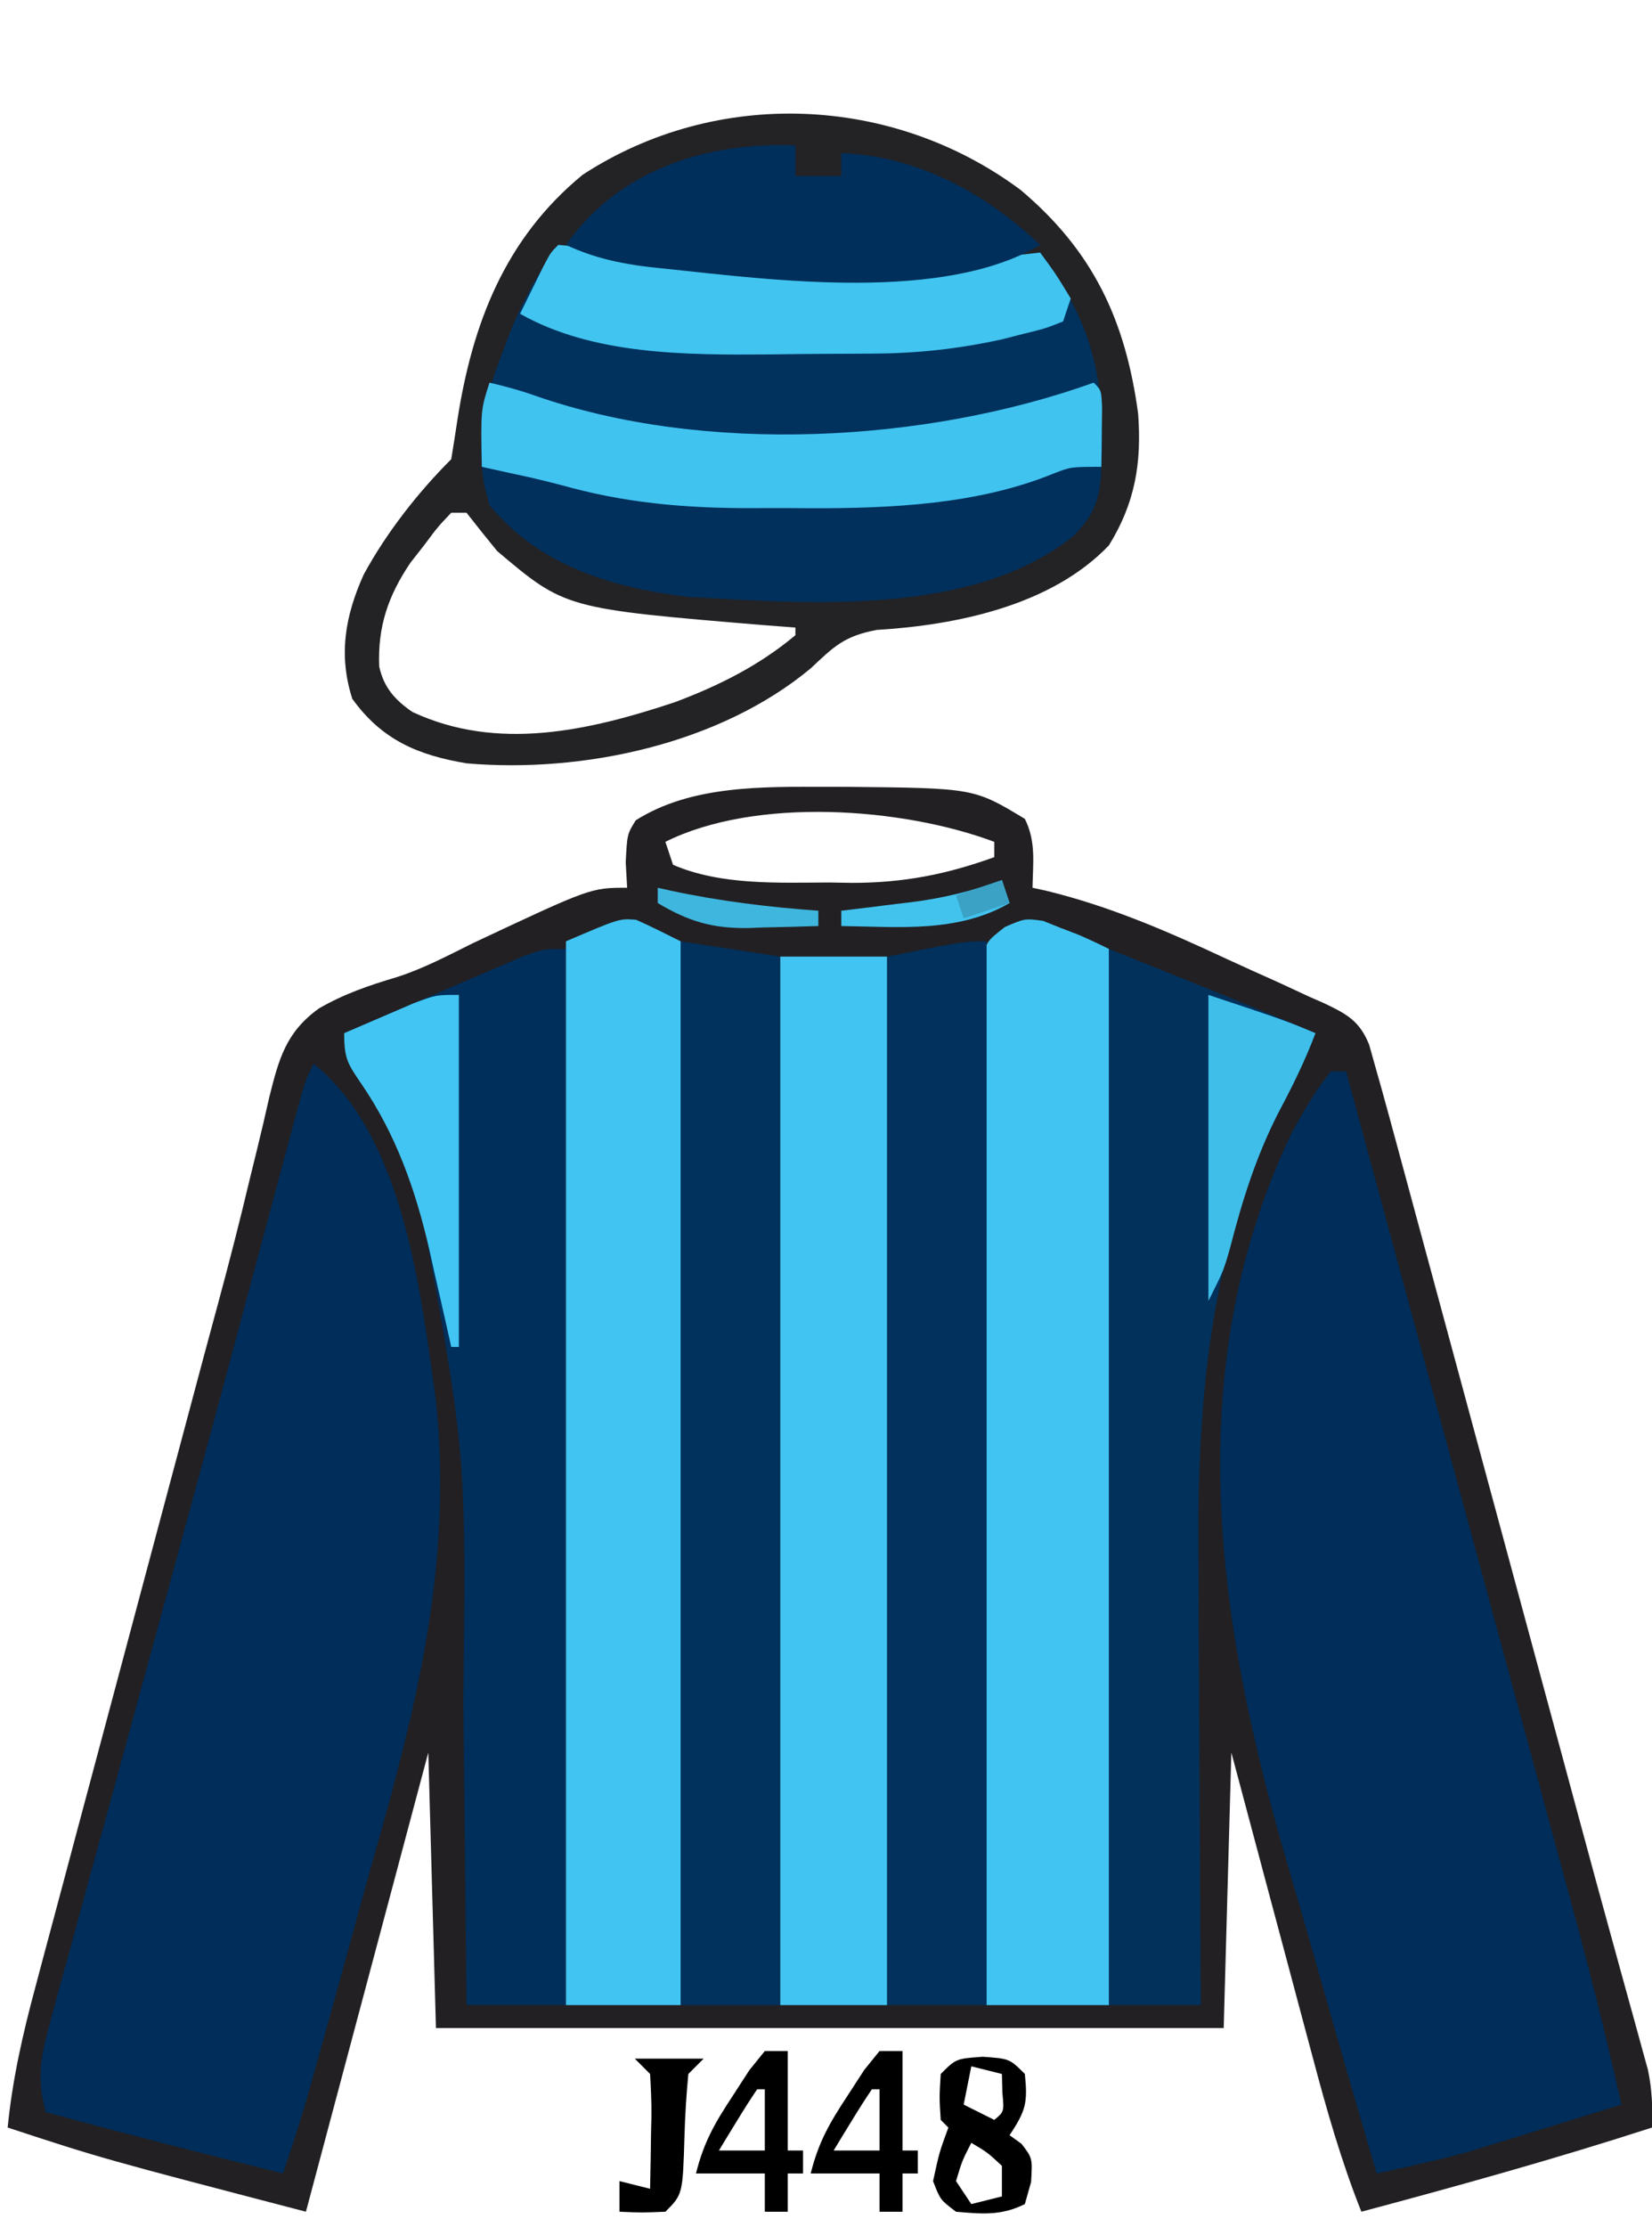 <?xml version="1.0" encoding="UTF-8"?>
<svg version="1.1" xmlns="http://www.w3.org/2000/svg" width="216" height="291">
<path d="M0 0 C0.828 0.001 1.657 0.002 2.51 0.002 C19.094 0.167 19.094 0.167 25.75 4.188 C27.228 7.144 26.81 9.93 26.75 13.188 C27.352 13.319 27.954 13.451 28.574 13.587 C36.883 15.612 44.423 18.889 52.142 22.493 C54.331 23.508 56.533 24.491 58.736 25.475 C60.139 26.123 61.541 26.773 62.941 27.426 C63.597 27.714 64.252 28.001 64.927 28.298 C67.879 29.714 69.509 30.594 70.763 33.682 C71.089 34.839 71.415 35.996 71.75 37.188 C71.953 37.907 72.157 38.627 72.366 39.368 C73.102 42.001 73.816 44.639 74.528 47.278 C74.936 48.782 74.936 48.782 75.352 50.317 C76.251 53.633 77.147 56.949 78.043 60.266 C78.673 62.594 79.304 64.922 79.935 67.25 C81.599 73.395 83.261 79.54 84.923 85.685 C86.588 91.844 88.256 98.002 89.924 104.16 C91.812 111.134 93.7 118.108 95.587 125.082 C95.876 126.15 96.165 127.218 96.462 128.318 C97.032 130.425 97.601 132.533 98.169 134.64 C99.675 140.231 101.197 145.816 102.74 151.396 C103.065 152.582 103.39 153.767 103.726 154.988 C104.35 157.265 104.98 159.54 105.615 161.813 C105.895 162.837 106.175 163.861 106.463 164.916 C106.712 165.816 106.961 166.715 107.218 167.642 C107.759 170.231 107.848 172.55 107.75 175.188 C95.189 179.255 82.505 182.782 69.75 186.188 C67.121 179.584 65.216 172.897 63.395 166.031 C62.935 164.317 62.935 164.317 62.466 162.568 C61.494 158.942 60.528 155.315 59.562 151.688 C58.902 149.219 58.241 146.75 57.58 144.281 C55.965 138.251 54.358 132.219 52.75 126.188 C52.42 138.067 52.09 149.947 51.75 162.188 C17.76 162.188 -16.23 162.188 -51.25 162.188 C-51.58 150.308 -51.91 138.428 -52.25 126.188 C-57.53 145.988 -62.81 165.787 -68.25 186.188 C-94.946 179.223 -94.946 179.223 -107.25 175.188 C-106.615 168.816 -105.254 162.861 -103.585 156.686 C-103.178 155.152 -103.178 155.152 -102.762 153.587 C-101.865 150.216 -100.96 146.846 -100.055 143.477 C-99.422 141.107 -98.79 138.737 -98.159 136.366 C-96.493 130.118 -94.82 123.872 -93.146 117.625 C-91.468 111.361 -89.797 105.094 -88.125 98.828 C-86.231 91.734 -84.337 84.64 -82.439 77.547 C-82.004 75.919 -82.004 75.919 -81.56 74.258 C-80.986 72.118 -80.408 69.978 -79.826 67.84 C-78.304 62.232 -76.863 56.617 -75.522 50.963 C-75.23 49.778 -74.939 48.592 -74.638 47.371 C-74.083 45.106 -73.549 42.836 -73.042 40.559 C-71.787 35.543 -70.859 32.05 -66.544 28.956 C-63.32 27.077 -59.936 25.923 -56.37 24.868 C-52.888 23.75 -49.704 22.063 -46.438 20.438 C-31.01 13.188 -31.01 13.188 -26.25 13.188 C-26.312 12.094 -26.374 11.001 -26.438 9.875 C-26.25 6.188 -26.25 6.188 -25.125 4.375 C-17.808 -0.259 -8.388 -0.009 0 0 Z M-21.25 7.188 C-20.92 8.178 -20.59 9.168 -20.25 10.188 C-13.992 12.893 -6.492 12.522 0.188 12.5 C1.16 12.516 2.133 12.532 3.135 12.549 C9.815 12.553 15.473 11.462 21.75 9.188 C21.75 8.527 21.75 7.867 21.75 7.188 C9.717 2.675 -9.493 1.309 -21.25 7.188 Z " fill="#222023" transform="translate(108.25,102.812)"/>
<path d="M0 0 C9.491 7.988 13.719 17.025 15.367 29.242 C15.844 35.704 14.966 40.886 11.555 46.43 C4.049 54.306 -8.371 56.864 -18.82 57.492 C-23.064 58.297 -24.381 59.627 -27.422 62.496 C-39.367 72.435 -57.261 76.225 -72.406 74.926 C-78.777 73.864 -83.496 71.884 -87.383 66.492 C-89.212 60.79 -88.333 55.656 -85.883 50.242 C-82.914 44.789 -78.835 39.569 -74.445 35.18 C-74.169 33.493 -73.898 31.805 -73.648 30.114 C-71.697 17.491 -67.437 6.371 -57.266 -1.98 C-39.742 -13.412 -16.717 -12.444 0 0 Z M-74.445 42.18 C-76.195 44.02 -76.195 44.02 -77.945 46.367 C-78.554 47.144 -79.162 47.922 -79.789 48.723 C-82.704 53.047 -84.063 57.052 -83.867 62.25 C-83.261 65.022 -81.832 66.615 -79.527 68.207 C-68.357 73.425 -56.353 70.637 -45.195 66.93 C-39.426 64.762 -34.195 62.15 -29.445 58.18 C-29.445 57.85 -29.445 57.52 -29.445 57.18 C-30.738 57.082 -32.031 56.984 -33.363 56.883 C-59.547 54.709 -59.547 54.709 -68.445 47.18 C-69.797 45.528 -71.135 43.864 -72.445 42.18 C-73.105 42.18 -73.765 42.18 -74.445 42.18 Z " fill="#232225" transform="translate(133.445,24.82)"/>
<path d="M0 0 C11.809 9.447 13.999 29.818 16 44 C18.198 65.197 13.526 83.871 7.772 104.026 C6.68 107.883 5.63 111.752 4.574 115.619 C3.03 121.254 1.472 126.884 -0.121 132.505 C-0.436 133.618 -0.751 134.732 -1.076 135.879 C-1.984 138.945 -2.97 141.973 -4 145 C-14.363 142.44 -24.694 139.784 -35 137 C-36.288 132.556 -35.617 129.52 -34.408 125.097 C-34.226 124.418 -34.043 123.74 -33.855 123.04 C-33.246 120.783 -32.621 118.53 -31.996 116.277 C-31.561 114.676 -31.126 113.075 -30.693 111.473 C-29.527 107.179 -28.349 102.888 -27.169 98.599 C-25.952 94.17 -24.747 89.738 -23.542 85.306 C-21.849 79.085 -20.153 72.866 -18.452 66.647 C-15.781 56.883 -13.137 47.111 -10.52 37.332 C-10.19 36.103 -9.861 34.874 -9.522 33.607 C-8.301 29.046 -7.08 24.486 -5.861 19.925 C-5.05 16.892 -4.236 13.86 -3.422 10.828 C-3.187 9.949 -2.953 9.069 -2.712 8.163 C-1.114 2.228 -1.114 2.228 0 0 Z " fill="#002D59" transform="translate(41,139)"/>
<path d="M0 0 C0.66 0 1.32 0 2 0 C4.318 8.552 6.636 17.104 8.951 25.657 C9.248 26.755 9.545 27.853 9.851 28.984 C10.49 31.343 11.128 33.701 11.766 36.06 C13.905 43.961 16.047 51.862 18.191 59.762 C19.995 66.412 21.798 73.061 23.599 79.711 C24.72 83.849 25.842 87.987 26.966 92.125 C28.04 96.081 29.113 100.037 30.183 103.994 C30.58 105.457 30.977 106.92 31.375 108.383 C33.777 117.214 36.016 126.064 38 135 C34.356 136.13 30.709 137.254 27.062 138.375 C26.041 138.692 25.019 139.009 23.967 139.336 C22.958 139.645 21.949 139.955 20.91 140.273 C19.994 140.556 19.077 140.839 18.133 141.13 C14.121 142.244 10.071 143.129 6 144 C3.348 134.978 0.738 125.945 -1.823 116.897 C-3.014 112.692 -4.218 108.493 -5.455 104.301 C-14.774 72.658 -19.998 39.425 -5.195 8.191 C-3.604 5.274 -2.088 2.593 0 0 Z " fill="#002D59" transform="translate(174,140)"/>
<path d="M0 0 C0.628 0.091 1.255 0.182 1.902 0.275 C22.824 3.248 42.039 3.474 63 1 C69.882 10.247 71.53 17.397 71 29 C69.087 29.636 67.169 30.258 65.25 30.875 C63.649 31.397 63.649 31.397 62.016 31.93 C51.88 34.806 41.753 35.347 31.282 35.316 C29.069 35.313 26.856 35.336 24.643 35.361 C12.411 35.415 1.536 33.106 -10 29 C-10.325 23.328 -9.329 19.191 -7.25 13.938 C-6.997 13.256 -6.745 12.575 -6.484 11.873 C-4.797 7.482 -2.742 3.821 0 0 Z " fill="#01325E" transform="translate(73,32)"/>
<path d="M0 0 C1.139 0.456 1.139 0.456 2.301 0.922 C3.068 1.216 3.835 1.51 4.625 1.812 C5.971 2.394 7.301 3.016 8.613 3.672 C8.613 49.212 8.613 94.752 8.613 141.672 C3.333 141.672 -1.947 141.672 -7.387 141.672 C-7.502 123.6 -7.592 105.529 -7.646 87.457 C-7.672 79.067 -7.707 70.676 -7.764 62.285 C-7.814 54.974 -7.846 47.662 -7.857 40.35 C-7.864 36.477 -7.879 32.604 -7.915 28.731 C-7.949 25.088 -7.96 21.445 -7.952 17.801 C-7.954 15.823 -7.981 13.844 -8.009 11.866 C-8.002 10.693 -7.995 9.519 -7.988 8.31 C-7.993 7.287 -7.997 6.265 -8.002 5.212 C-7.387 2.672 -7.387 2.672 -4.998 0.799 C-2.387 -0.328 -2.387 -0.328 0 0 Z " fill="#41C4F1" transform="translate(136.387,120.328)"/>
<path d="M0 0 C0 45.54 0 91.08 0 138 C-4.29 138 -8.58 138 -13 138 C-13.02 135.924 -13.04 133.847 -13.06 131.708 C-13.128 124.763 -13.205 117.818 -13.288 110.873 C-13.337 106.672 -13.383 102.472 -13.422 98.271 C-13.043 66.209 -13.043 66.209 -18.75 34.875 C-19.137 33.565 -19.137 33.565 -19.532 32.229 C-21.268 26.624 -23.383 21.657 -26.801 16.84 C-28.078 14.88 -28.49 13.263 -29 11 C-25.355 9.427 -21.707 7.86 -18.056 6.3 C-16.815 5.769 -15.574 5.235 -14.335 4.7 C-12.552 3.93 -10.766 3.168 -8.98 2.406 C-7.907 1.945 -6.833 1.485 -5.727 1.01 C-3 0 -3 0 0 0 Z " fill="#002F5B" transform="translate(74,124)"/>
<path d="M0 0 C1.964 0.88 3.887 1.85 5.812 2.812 C5.812 48.682 5.812 94.552 5.812 141.812 C0.863 141.812 -4.088 141.812 -9.188 141.812 C-9.188 95.942 -9.188 50.072 -9.188 2.812 C-2.188 -0.188 -2.188 -0.188 0 0 Z " fill="#41C4F1" transform="translate(83.188,120.188)"/>
<path d="M0 0 C4.62 0 9.24 0 14 0 C14 45.21 14 90.42 14 137 C9.38 137 4.76 137 0 137 C0 91.79 0 46.58 0 0 Z " fill="#41C4F1" transform="translate(102,125)"/>
<path d="M0 0 C9.029 3.611 18.039 7.229 27 11 C25.617 14.642 23.962 18.006 22.125 21.438 C13.215 39.236 11.515 59.224 11.707 78.82 C11.713 80.543 11.717 82.266 11.72 83.989 C11.731 88.458 11.761 92.926 11.794 97.394 C11.825 101.98 11.838 106.566 11.854 111.152 C11.885 120.102 11.936 129.051 12 138 C8.04 138 4.08 138 0 138 C0 92.46 0 46.92 0 0 Z " fill="#02315C" transform="translate(145,124)"/>
<path d="M0 0 C0 45.87 0 91.74 0 139 C-4.29 139 -8.58 139 -13 139 C-13 93.79 -13 48.58 -13 2 C-3 0 -3 0 0 0 Z " fill="#01315C" transform="translate(129,123)"/>
<path d="M0 0 C4.29 0.66 8.58 1.32 13 2 C13 47.21 13 92.42 13 139 C8.71 139 4.42 139 0 139 C0 93.13 0 47.26 0 0 Z " fill="#01315D" transform="translate(89,123)"/>
<path d="M0 0 C2.015 0.473 3.961 0.986 5.91 1.684 C28.139 9.47 57.116 7.856 79 0 C80 1 80 1 80.098 3.285 C80.086 4.202 80.074 5.118 80.062 6.062 C80.053 6.982 80.044 7.901 80.035 8.848 C80.024 9.558 80.012 10.268 80 11 C78.087 11.636 76.169 12.258 74.25 12.875 C73.183 13.223 72.115 13.571 71.016 13.93 C60.88 16.806 50.753 17.347 40.282 17.316 C38.069 17.313 35.856 17.336 33.643 17.361 C21.411 17.415 10.536 15.106 -1 11 C-1.143 3.571 -1.143 3.571 0 0 Z " fill="#41C3F0" transform="translate(64,50)"/>
<path d="M0 0 C1.217 0.268 2.434 0.536 3.688 0.812 C4.521 0.993 5.354 1.174 6.213 1.36 C8.075 1.788 9.929 2.254 11.771 2.759 C20.105 4.951 28.074 5.466 36.628 5.391 C38.8 5.375 40.971 5.391 43.143 5.41 C53.65 5.426 64.862 4.906 74.702 0.9 C77 0 77 0 81 0 C80.904 4.019 80.096 6.37 77.25 9.125 C64.007 19.593 42.741 17.871 27 17 C17.138 15.819 7.527 12.978 1 5 C0.25 2.25 0.25 2.25 0 0 Z " fill="#01305C" transform="translate(63,61)"/>
<path d="M0 0 C1.566 0.126 3.126 0.327 4.68 0.559 C6.153 0.767 6.153 0.767 7.655 0.98 C9.249 1.206 9.249 1.206 10.875 1.438 C28.604 3.783 45.281 3.091 63 1 C65.062 3.812 65.062 3.812 67 7 C66.67 7.99 66.34 8.98 66 10 C63.707 10.914 63.707 10.914 60.812 11.625 C59.87 11.865 58.928 12.105 57.957 12.352 C52.365 13.578 47.007 14.168 41.285 14.203 C40.552 14.209 39.82 14.215 39.065 14.22 C37.516 14.23 35.967 14.236 34.418 14.24 C32.1 14.25 29.784 14.281 27.467 14.312 C16.796 14.388 4.534 14.406 -5 9 C-4.357 7.686 -3.71 6.374 -3.062 5.062 C-2.703 4.332 -2.343 3.601 -1.973 2.848 C-1 1 -1 1 0 0 Z " fill="#41C4F0" transform="translate(73,32)"/>
<path d="M0 0 C0 1.32 0 2.64 0 4 C1.98 4 3.96 4 6 4 C6 3.01 6 2.02 6 1 C15.958 1.383 24.829 6.227 32 13 C19.383 20.526 -2.857 17.614 -16.875 16.125 C-17.618 16.047 -18.361 15.968 -19.126 15.888 C-23.037 15.417 -26.426 14.668 -30 13 C-23.171 3.211 -11.608 -0.484 0 0 Z " fill="#012F5B" transform="translate(104,19)"/>
<path d="M0 0 C0 15.18 0 30.36 0 46 C-0.33 46 -0.66 46 -1 46 C-1.131 45.411 -1.261 44.822 -1.396 44.215 C-2.004 41.495 -2.627 38.779 -3.25 36.062 C-3.455 35.136 -3.66 34.21 -3.871 33.256 C-5.677 25.456 -8.203 18.277 -12.75 11.625 C-14.557 8.98 -15 8.321 -15 5 C-13.065 4.16 -11.127 3.328 -9.188 2.5 C-8.109 2.036 -7.03 1.572 -5.918 1.094 C-3 0 -3 0 0 0 Z " fill="#42C5F2" transform="translate(60,130)"/>
<path d="M0 0 C10.125 3.375 10.125 3.375 14 5 C12.617 8.642 10.962 12.006 9.125 15.438 C6.234 21.127 4.443 26.8 2.859 32.969 C2 36 2 36 0 40 C0 26.8 0 13.6 0 0 Z " fill="#3FBEEA" transform="translate(158,130)"/>
<path d="M0 0 C3.5 0.25 3.5 0.25 5.5 2.25 C5.883 5.983 5.649 7.026 3.5 10.25 C4.016 10.621 4.531 10.992 5.062 11.375 C6.5 13.25 6.5 13.25 6.312 16.375 C6.044 17.324 5.776 18.273 5.5 19.25 C2.417 20.792 -0.109 20.547 -3.5 20.25 C-5.562 18.688 -5.562 18.688 -6.5 16.25 C-5.688 12.5 -5.688 12.5 -4.5 9.25 C-4.83 8.92 -5.16 8.59 -5.5 8.25 C-5.688 5.312 -5.688 5.312 -5.5 2.25 C-3.5 0.25 -3.5 0.25 0 0 Z M-1.5 1.25 C-1.83 2.9 -2.16 4.55 -2.5 6.25 C-0.52 7.24 -0.52 7.24 1.5 8.25 C2.796 7.184 2.796 7.184 2.562 4.688 C2.542 3.883 2.521 3.079 2.5 2.25 C1.18 1.92 -0.14 1.59 -1.5 1.25 Z M-1.5 11.25 C-2.698 13.579 -2.698 13.579 -3.5 16.25 C-2.51 17.735 -2.51 17.735 -1.5 19.25 C-0.18 18.92 1.14 18.59 2.5 18.25 C2.5 16.93 2.5 15.61 2.5 14.25 C0.58 12.476 0.58 12.476 -1.5 11.25 Z " fill="#000000" transform="translate(128.5,268.75)"/>
<path d="M0 0 C0.99 0 1.98 0 3 0 C3 4.29 3 8.58 3 13 C3.66 13 4.32 13 5 13 C5 13.99 5 14.98 5 16 C4.34 16 3.68 16 3 16 C3 17.65 3 19.3 3 21 C2.01 21 1.02 21 0 21 C0 19.35 0 17.7 0 16 C-2.97 16 -5.94 16 -9 16 C-7.953 11.812 -6.487 9.332 -4.125 5.75 C-3.077 4.134 -3.077 4.134 -2.008 2.484 C-1.345 1.665 -0.683 0.845 0 0 Z M-1 5 C-1.891 6.309 -2.739 7.648 -3.562 9 C-4.018 9.742 -4.473 10.485 -4.941 11.25 C-5.465 12.116 -5.465 12.116 -6 13 C-4.02 13 -2.04 13 0 13 C0 10.36 0 7.72 0 5 C-0.33 5 -0.66 5 -1 5 Z " fill="#000000" transform="translate(115,268)"/>
<path d="M0 0 C0.99 0 1.98 0 3 0 C3 4.29 3 8.58 3 13 C3.66 13 4.32 13 5 13 C5 13.99 5 14.98 5 16 C4.34 16 3.68 16 3 16 C3 17.65 3 19.3 3 21 C2.01 21 1.02 21 0 21 C0 19.35 0 17.7 0 16 C-2.97 16 -5.94 16 -9 16 C-7.953 11.812 -6.487 9.332 -4.125 5.75 C-3.077 4.134 -3.077 4.134 -2.008 2.484 C-1.345 1.665 -0.683 0.845 0 0 Z M-1 5 C-1.891 6.309 -2.739 7.648 -3.562 9 C-4.018 9.742 -4.473 10.485 -4.941 11.25 C-5.465 12.116 -5.465 12.116 -6 13 C-4.02 13 -2.04 13 0 13 C0 10.36 0 7.72 0 5 C-0.33 5 -0.66 5 -1 5 Z " fill="#000000" transform="translate(100,268)"/>
<path d="M0 0 C2.97 0 5.94 0 9 0 C8.34 0.66 7.68 1.32 7 2 C6.745 4.689 6.58 7.306 6.5 10 C6.27 17.73 6.27 17.73 4 20 C0.875 20.125 0.875 20.125 -2 20 C-2 18.68 -2 17.36 -2 16 C-0.68 16.33 0.64 16.66 2 17 C2.054 14.541 2.094 12.084 2.125 9.625 C2.142 8.926 2.159 8.228 2.176 7.508 C2.193 5.671 2.103 3.834 2 2 C1.34 1.34 0.68 0.68 0 0 Z " fill="#000000" transform="translate(83,269)"/>
<path d="M0 0 C0.33 0.99 0.66 1.98 1 3 C-5.775 6.909 -13.435 6.11 -21 6 C-21 5.34 -21 4.68 -21 4 C-19.987 3.879 -18.974 3.758 -17.93 3.633 C-16.578 3.464 -15.227 3.295 -13.875 3.125 C-13.21 3.046 -12.545 2.968 -11.859 2.887 C-7.696 2.356 -3.933 1.458 0 0 Z " fill="#42C3EE" transform="translate(131,115)"/>
<path d="M0 0 C0.594 0.133 1.189 0.266 1.801 0.402 C8.185 1.763 14.492 2.53 21 3 C21 3.66 21 4.32 21 5 C18.624 5.082 16.251 5.141 13.875 5.188 C13.21 5.213 12.545 5.238 11.859 5.264 C7.131 5.333 4.049 4.403 0 2 C0 1.34 0 0.68 0 0 Z " fill="#3FB6DE" transform="translate(86,116)"/>
<path d="M0 0 C0.33 0.99 0.66 1.98 1 3 C-0.98 3.66 -2.96 4.32 -5 5 C-5.33 4.01 -5.66 3.02 -6 2 C-4.02 1.34 -2.04 0.68 0 0 Z " fill="#3BA2C5" transform="translate(131,115)"/>
</svg>
